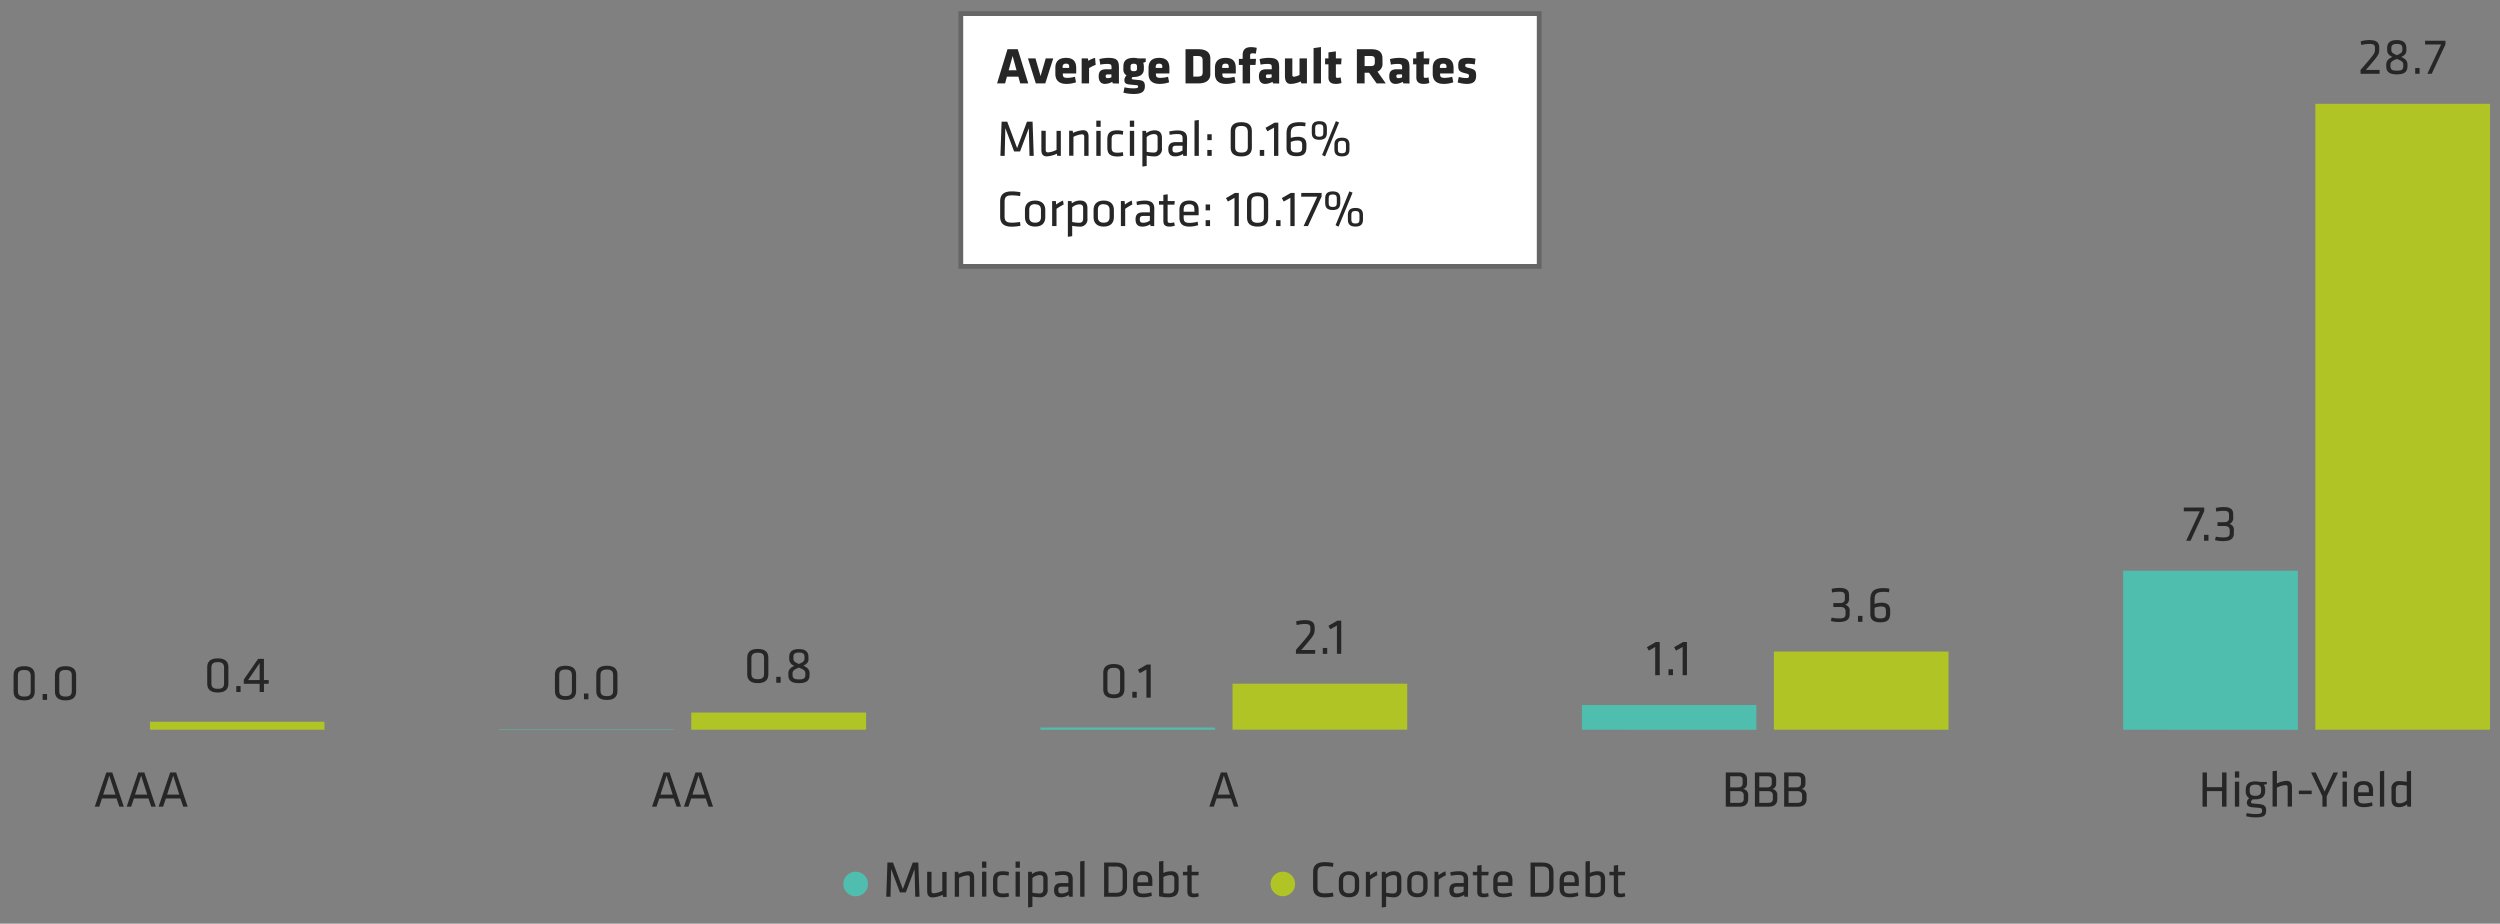 <svg xmlns="http://www.w3.org/2000/svg" viewBox="0 0 779.36 287.95"><rect x="0" y="0" width="779.36" height="287.95" fill="#808080" stroke="none"/><defs><style>.cls-1,.cls-3{fill:#50beaf;}.cls-1,.cls-2,.cls-5{fill-rule:evenodd;}.cls-2,.cls-4{fill:#b1c425;}.cls-5{fill:#fff;stroke:#666;stroke-width:1.5px;}.cls-6{fill:#262626;}</style></defs><g id="AEM_DSKTP" data-name="AEM DSKTP"><path class="cls-1" d="M270.58,275.57a3.83,3.83,0,1,1-3.83-3.82A3.83,3.83,0,0,1,270.58,275.57Z"/><path class="cls-2" d="M403.73,275.57a3.82,3.82,0,1,1-3.82-3.82A3.82,3.82,0,0,1,403.73,275.57Z"/><path class="cls-3" d="M155.6,227.34h54.45v.14H155.6v-.14Zm168.74-.54h54.45v.68H324.34v-.68Zm168.81-7h54.39v7.7H493.15v-7.7Zm168.74-41.87h54.45v49.57H661.89V177.91Z"/><path class="cls-4" d="M46.75,225h54.39v2.48H46.75V225Zm168.75-2.88H270v5.36H215.5v-5.36Zm168.74-9h54.45v14.35H384.24V213.13Zm168.74-10h54.46v24.37H553V203.11ZM721.79,32.35h54.45V227.48H721.79V32.35Z"/><polygon class="cls-5" points="299.52 4.24 479.84 4.24 479.84 83.05 299.52 83.05 299.52 4.24 299.52 4.24"/><g id="Live_Text" data-name="Live Text"><path class="cls-6" d="M10.83,215.57c0,1.6-.81,2.77-3.3,2.77s-3.29-1.17-3.29-2.77v-5.12c0-1.6.81-2.77,3.29-2.77s3.3,1.17,3.3,2.77Zm-3.3-6.71c-1.47,0-1.95.56-1.95,1.73v4.84c0,1.16.48,1.72,2,1.72s2-.56,2-1.72v-4.84C9.49,209.42,9,208.86,7.53,208.86Z"/><path class="cls-6" d="M13.29,216.34h1.38v1.84H13.29Z"/><path class="cls-6" d="M23.73,215.57c0,1.6-.82,2.77-3.3,2.77s-3.3-1.17-3.3-2.77v-5.12c0-1.6.82-2.77,3.3-2.77s3.3,1.17,3.3,2.77Zm-3.3-6.71c-1.47,0-1.95.56-1.95,1.73v4.84c0,1.16.48,1.72,1.95,1.72s1.95-.56,1.95-1.72v-4.84C22.38,209.42,21.9,208.86,20.43,208.86Z"/><path class="cls-6" d="M179.59,215.43c0,1.6-.82,2.77-3.3,2.77S173,217,173,215.43v-5.12c0-1.6.82-2.77,3.3-2.77s3.3,1.17,3.3,2.77Zm-3.3-6.71c-1.47,0-1.95.56-1.95,1.73v4.84c0,1.16.48,1.72,1.95,1.72s2-.56,2-1.72v-4.84C178.24,209.28,177.77,208.72,176.29,208.72Z"/><path class="cls-6" d="M182.05,216.2h1.38V218h-1.38Z"/><path class="cls-6" d="M192.48,215.43c0,1.6-.81,2.77-3.29,2.77s-3.3-1.17-3.3-2.77v-5.12c0-1.6.82-2.77,3.3-2.77s3.29,1.17,3.29,2.77Zm-3.29-6.71c-1.47,0-2,.56-2,1.73v4.84c0,1.16.49,1.72,2,1.72s1.95-.56,1.95-1.72v-4.84C191.14,209.28,190.66,208.72,189.19,208.72Z"/><path class="cls-6" d="M350.53,214.89c0,1.6-.82,2.77-3.3,2.77s-3.3-1.17-3.3-2.77v-5.12c0-1.6.82-2.77,3.3-2.77s3.3,1.17,3.3,2.77Zm-3.3-6.71c-1.47,0-2,.56-2,1.73v4.84c0,1.16.48,1.72,2,1.72s1.95-.56,1.95-1.72v-4.84C349.18,208.74,348.7,208.18,347.23,208.18Z"/><path class="cls-6" d="M353,215.66h1.37v1.84H353Z"/><path class="cls-6" d="M355.32,209.85l-.59-1.07,2.8-1.62h1.2V217.5h-1.34v-8.8Z"/><path class="cls-6" d="M514,202.83l-.59-1.07,2.8-1.62h1.2v10.34H516v-8.8Z"/><path class="cls-6" d="M520.15,208.64h1.38v1.84h-1.38Z"/><path class="cls-6" d="M522.49,202.83l-.59-1.07,2.8-1.62h1.2v10.34h-1.34v-8.8Z"/><path class="cls-6" d="M680.8,158.23h6.35v1.14l-4.26,9.2h-1.36l4.25-9.16h-5Z"/><path class="cls-6" d="M687.1,166.73h1.38v1.84H687.1Z"/><path class="cls-6" d="M690.77,167.29a10.73,10.73,0,0,0,2.33.25c1.51,0,2-.35,2-1.37v-.8c0-1-.57-1.39-1.61-1.39h-2.2v-1.19h2c1.25,0,1.6-.48,1.6-1.33v-.93c0-1-.45-1.28-1.73-1.28a12.58,12.58,0,0,0-2.26.24l-.14-1.13a11.24,11.24,0,0,1,2.43-.29c2.26,0,3,.78,3,2.27v.95a1.93,1.93,0,0,1-1.21,2.06,1.74,1.74,0,0,1,1.41,1.91v1c0,1.66-1,2.43-3.4,2.43a9.06,9.06,0,0,1-2.48-.32Z"/><path class="cls-6" d="M71.2,213.12c0,1.6-.82,2.77-3.3,2.77s-3.3-1.17-3.3-2.77V208c0-1.6.82-2.76,3.3-2.76s3.3,1.16,3.3,2.76Zm-3.3-6.71c-1.47,0-2,.56-2,1.73V213c0,1.17.48,1.73,2,1.73s1.95-.56,1.95-1.73v-4.83C69.85,207,69.37,206.41,67.9,206.41Z"/><path class="cls-6" d="M73.66,213.88H75v1.85H73.66Z"/><path class="cls-6" d="M82.29,213.18v2.55H80.94v-2.55H76v-1.33l4.47-6.46h1.81V212h1.48v1.15ZM80.94,212v-5.28L77.34,212Z"/><path class="cls-6" d="M239.53,210.19c0,1.6-.81,2.77-3.29,2.77s-3.3-1.17-3.3-2.77v-5.13c0-1.6.82-2.76,3.3-2.76s3.29,1.16,3.29,2.76Zm-3.29-6.71c-1.47,0-2,.56-2,1.73V210c0,1.17.49,1.73,2,1.73s1.95-.56,1.95-1.73v-4.83C238.19,204,237.71,203.48,236.24,203.48Z"/><path class="cls-6" d="M242,211h1.37v1.84H242Z"/><path class="cls-6" d="M250.45,207.51c1.45.68,1.93,1.35,1.93,2.44v.46c0,1.79-1,2.55-3.31,2.55s-3.31-.76-3.31-2.55V210c0-1.09.46-1.76,1.88-2.44a2.27,2.27,0,0,1-1.61-2.29v-.41c0-1.46.72-2.51,3-2.51s3,1,3,2.51v.41C252.11,206.23,251.76,206.89,250.45,207.51Zm-1.38.61c-1.62.66-2,1-2,1.87v.37c0,1.09.51,1.44,2,1.44s2-.35,2-1.44V210C251.07,209.08,250.67,208.78,249.07,208.12Zm0-1.15c1.38-.56,1.73-.9,1.73-1.71v-.52c0-.83-.4-1.31-1.73-1.31s-1.73.48-1.73,1.31v.52C247.34,206.07,247.69,206.41,249.07,207Z"/><path class="cls-6" d="M404,202.59c1.19-1.35,1.49-1.7,2.76-3.19,1.63-1.94,1.74-2.35,1.74-3.1v-.47c0-1-.27-1.31-1.89-1.31a10.16,10.16,0,0,0-2.37.35l-.19-1.15a10,10,0,0,1,2.67-.4c2.47,0,3.12.86,3.12,2.5v.35c0,1.26-.22,1.81-1.82,3.71-1.15,1.38-1.31,1.59-2.35,2.75H410v1.19H404Z"/><path class="cls-6" d="M412.38,202h1.37v1.84h-1.37Z"/><path class="cls-6" d="M414.71,196.17l-.59-1.07,2.8-1.62h1.2v10.34h-1.34V195Z"/><path class="cls-6" d="M571,192.53a10.3,10.3,0,0,0,2.34.26c1.51,0,2-.35,2-1.38v-.8c0-1-.58-1.39-1.62-1.39h-2.19V188h2c1.25,0,1.6-.48,1.6-1.33v-.92c0-1-.45-1.28-1.73-1.28a11.73,11.73,0,0,0-2.26.24l-.14-1.14a11.24,11.24,0,0,1,2.43-.29c2.26,0,3,.79,3,2.27v.95a1.93,1.93,0,0,1-1.21,2.06,1.74,1.74,0,0,1,1.4,1.91v1c0,1.66-1,2.43-3.39,2.43a8.69,8.69,0,0,1-2.48-.32Z"/><path class="cls-6" d="M579.22,192h1.38v1.84h-1.38Z"/><path class="cls-6" d="M584.39,188.26a7.23,7.23,0,0,1,2.13-.37c2,0,2.74.85,2.74,2.54V191c0,1.87-.52,3-3.08,3-2.3,0-3.12-1-3.12-2.46v-4.58c0-2.66,1.19-3.62,4.2-3.62a9,9,0,0,1,1.76.19l-.15,1.12a8.32,8.32,0,0,0-1.41-.14c-2.48,0-3.07.53-3.07,2.46Zm0,1.23v1.82c0,1.14.58,1.48,1.79,1.48,1.38,0,1.75-.42,1.75-1.48v-.88c0-1-.37-1.37-1.54-1.37A5.6,5.6,0,0,0,584.39,189.49Z"/><path class="cls-6" d="M735.88,21.8c1.18-1.35,1.49-1.7,2.75-3.19,1.63-1.93,1.75-2.35,1.75-3.1V15c0-1-.28-1.31-1.89-1.31a10.09,10.09,0,0,0-2.37.35l-.19-1.15a9.94,9.94,0,0,1,2.67-.4c2.46,0,3.12.86,3.12,2.5v.35c0,1.26-.22,1.81-1.82,3.71-1.16,1.38-1.32,1.59-2.36,2.76h4.28V23h-5.94Z"/><path class="cls-6" d="M748.58,17.75c1.46.67,1.94,1.34,1.94,2.43v.47c0,1.79-1,2.54-3.31,2.54s-3.32-.75-3.32-2.54v-.47c0-1.09.47-1.76,1.89-2.43-1.28-.63-1.61-1.28-1.61-2.29V15c0-1.45.72-2.51,3-2.51s3,1.06,3,2.51v.42C750.25,16.47,749.9,17.12,748.58,17.75Zm-1.37.61c-1.62.65-2,1-2,1.87v.37c0,1.09.51,1.44,2,1.44s2-.35,2-1.44v-.37C749.21,19.32,748.81,19,747.21,18.36Zm0-1.16c1.37-.56,1.72-.89,1.72-1.71V15c0-.83-.39-1.31-1.72-1.31s-1.73.48-1.73,1.31v.51C745.48,16.31,745.83,16.64,747.21,17.2Z"/><path class="cls-6" d="M752.92,21.19h1.37V23h-1.37Z"/><path class="cls-6" d="M756,12.69h6.36v1.14L758.07,23h-1.36L761,13.87h-5Z"/><path class="cls-6" d="M38.6,251.47H37.21l-.88-2.56H31.8l-.86,2.56H29.55l3.6-10.66H35Zm-4.53-9.67-1.9,5.91H36Z"/><path class="cls-6" d="M48.56,251.47h-1.4l-.88-2.56H41.75l-.86,2.56H39.5l3.6-10.66H45ZM44,241.8l-1.91,5.91h3.81Z"/><path class="cls-6" d="M58.51,251.47H57.12l-.88-2.56H51.71l-.87,2.56H49.45l3.6-10.66h1.86ZM54,241.8l-1.91,5.91h3.81Z"/><path class="cls-6" d="M212.33,251.47h-1.39l-.88-2.56h-4.53l-.87,2.56h-1.39l3.6-10.66h1.86Zm-4.53-9.67-1.91,5.91h3.81Z"/><path class="cls-6" d="M222.28,251.47h-1.39l-.88-2.56h-4.53l-.87,2.56h-1.39l3.6-10.66h1.86Zm-4.53-9.67-1.9,5.91h3.81Z"/><path class="cls-6" d="M386.06,251.47h-1.39l-.88-2.56h-4.53l-.86,2.56H377l3.6-10.66h1.86Zm-4.53-9.67-1.9,5.91h3.81Z"/><path class="cls-6" d="M538,251.47V240.81h4.11c1.69,0,2.52.75,2.52,2.16v1.23a1.68,1.68,0,0,1-1.22,1.78,1.78,1.78,0,0,1,1.57,1.92v1.28c0,1.49-1,2.29-2.64,2.29Zm5.25-8.47c0-.69-.38-1-1.22-1h-2.65v3.46h2.43c1,0,1.44-.48,1.44-1.25Zm.35,4.95c0-.85-.48-1.32-1.53-1.32h-2.69v3.65h2.77c1,0,1.45-.41,1.45-1.21Z"/><path class="cls-6" d="M547.08,251.47V240.81h4.11c1.69,0,2.52.75,2.52,2.16v1.23a1.68,1.68,0,0,1-1.22,1.78,1.78,1.78,0,0,1,1.57,1.92v1.28c0,1.49-1,2.29-2.64,2.29Zm5.25-8.47c0-.69-.38-1-1.22-1h-2.65v3.46h2.43c1,0,1.44-.48,1.44-1.25Zm.35,4.95c0-.85-.48-1.32-1.53-1.32h-2.69v3.65h2.77c1,0,1.45-.41,1.45-1.21Z"/><path class="cls-6" d="M556.2,251.47V240.81h4.11c1.69,0,2.52.75,2.52,2.16v1.23a1.67,1.67,0,0,1-1.22,1.78,1.78,1.78,0,0,1,1.57,1.92v1.28c0,1.49-1,2.29-2.64,2.29Zm5.25-8.47c0-.69-.38-1-1.22-1h-2.65v3.46H560c1,0,1.44-.48,1.44-1.25Zm.35,4.95c0-.85-.48-1.32-1.53-1.32h-2.69v3.65h2.77c1,0,1.45-.41,1.45-1.21Z"/><path class="cls-6" d="M692.7,251.47v-4.84H688v4.84h-1.37V240.81H688v4.59h4.72v-4.59h1.38v10.66Z"/><path class="cls-6" d="M696.72,242.42v-1.93h1.34v1.93Zm0,9.05v-7.8h1.34v7.8Z"/><path class="cls-6" d="M706.66,244.46l-.93.17a2.81,2.81,0,0,1,.43,1.56v.35c0,1.68-1,2.65-3.06,2.65a6.58,6.58,0,0,1-.8,0,1.2,1.2,0,0,0-.56.83c0,.3.16.42.51.45l2.21.22c1.41.15,2,.69,2,1.87,0,1.7-.6,2.26-3.41,2.26a12.59,12.59,0,0,1-2.84-.37l.2-1a12.41,12.41,0,0,0,2.61.32c2,0,2.17-.28,2.17-1.09,0-.66-.24-.77-1.15-.85l-2.07-.19c-1.15-.1-1.52-.71-1.52-1.43a1.75,1.75,0,0,1,.74-1.37,2.35,2.35,0,0,1-1.09-2.21v-.35c0-1.7.82-2.68,3-2.68a5.24,5.24,0,0,1,1.32.16h2.24Zm-3.56.16c-1.29,0-1.77.43-1.77,1.58v.34c0,1.18.49,1.55,1.77,1.55s1.78-.53,1.78-1.55v-.34C704.88,245.07,704.4,244.62,703.1,244.62Z"/><path class="cls-6" d="M713.17,251.47v-6c0-.51-.26-.72-.75-.72a7.34,7.34,0,0,0-2.61.8v5.88h-1.35v-11l1.35-.19v4a7.78,7.78,0,0,1,3-.82c1.25,0,1.7.79,1.7,2v6Z"/><path class="cls-6" d="M716.65,246.46h4v1.1h-4Z"/><path class="cls-6" d="M727.42,240.81h1.44l-3.53,7.44v3.22H724v-3.22l-3.54-7.44h1.44l2.79,5.95Z"/><path class="cls-6" d="M730.28,242.42v-1.93h1.35v1.93Zm0,9.05v-7.8h1.35v7.8Z"/><path class="cls-6" d="M737,250.48a10.13,10.13,0,0,0,2.47-.37l.17,1.07a8.56,8.56,0,0,1-2.75.45c-2.31,0-3.09-1.11-3.09-2.87v-2.33c0-1.62.73-2.92,3.06-2.92s2.93,1.33,2.93,3v1.63h-4.65v.66C735.13,250,735.47,250.48,737,250.48ZM735.13,247h3.35v-.64c0-1.09-.37-1.7-1.63-1.7s-1.72.61-1.72,1.7Z"/><path class="cls-6" d="M741.92,251.47v-11l1.34-.19v11.17Z"/><path class="cls-6" d="M745.53,246.06a2.25,2.25,0,0,1,2.53-2.55,12.38,12.38,0,0,1,2.23.24v-3.26l1.34-.19v11.17h-1.14l-.11-.71a4.1,4.1,0,0,1-2.57.87c-1.54,0-2.28-.82-2.28-2.39Zm4.76-1.12a12,12,0,0,0-2.15-.24c-.89,0-1.26.41-1.26,1.36v3.18c0,.8.25,1.2,1.2,1.2a3.61,3.61,0,0,0,2.21-.92Z"/><path class="cls-6" d="M277.81,270.92l-.2,8.64h-1.33l.37-10.66h1.74l3.07,8.24,3.08-8.24h1.74l.37,10.66h-1.33l-.21-8.64-2.72,7.27h-1.85Z"/><path class="cls-6" d="M290.39,271.77v6c0,.51.26.72.75.72a7.26,7.26,0,0,0,2.61-.78v-5.89h1.35v7.79H294l-.13-.67a8.37,8.37,0,0,1-3.14.83c-1.25,0-1.69-.78-1.69-2v-6Z"/><path class="cls-6" d="M302.34,279.56v-5.95c0-.52-.25-.72-.75-.72a7.32,7.32,0,0,0-2.61.78v5.89h-1.34v-7.79h1.09l.12.67a8.42,8.42,0,0,1,3.14-.83c1.25,0,1.7.78,1.7,2v6Z"/><path class="cls-6" d="M306.15,270.52v-1.94h1.34v1.94Zm0,9v-7.79h1.34v7.79Z"/><path class="cls-6" d="M309.57,276.89v-2.45c0-1.79.68-2.83,3.11-2.83a7,7,0,0,1,1.86.24l-.12,1.12a8.09,8.09,0,0,0-1.71-.18c-1.34,0-1.79.38-1.79,1.6v2.55c0,1.21.45,1.6,1.79,1.6a8.09,8.09,0,0,0,1.71-.18l.13,1.12a7.09,7.09,0,0,1-1.87.24C310.18,279.72,309.57,278.68,309.57,276.89Z"/><path class="cls-6" d="M316.6,270.52v-1.94h1.34v1.94Zm0,9v-7.79h1.34v7.79Z"/><path class="cls-6" d="M326.6,277.18a2.24,2.24,0,0,1-2.53,2.54,12.17,12.17,0,0,1-2.22-.24v3.23l-1.35.2V271.77h1.14l.11.7a4.16,4.16,0,0,1,2.58-.86c1.53,0,2.27.81,2.27,2.38Zm-4.75,1.12a13,13,0,0,0,2.14.24c.9,0,1.26-.42,1.26-1.36V274c0-.8-.25-1.2-1.2-1.2a3.6,3.6,0,0,0-2.2.93Z"/><path class="cls-6" d="M334.41,279.56h-1.14l-.08-.57a4.43,4.43,0,0,1-2.53.73c-1.45,0-2.06-.86-2.06-2.24,0-1.62.81-2.19,2.38-2.19h2.08v-1.22c0-1-.43-1.31-1.69-1.31A13.65,13.65,0,0,0,329,273l-.14-1.07a11,11,0,0,1,2.56-.33c2.22,0,3,.86,3,2.53Zm-1.35-3.15h-2c-.83,0-1.14.25-1.14,1s.15,1.12,1.11,1.12a3.91,3.91,0,0,0,2-.64Z"/><path class="cls-6" d="M336.74,279.56v-11l1.35-.19v11.17Z"/><path class="cls-6" d="M347.93,268.9c2.61,0,3.42,1.36,3.42,3.06v4.54c0,1.7-.81,3.06-3.42,3.06H344.2V268.9Zm-2.36,9.43h2.31c1.62,0,2.1-.67,2.1-1.92v-4.36c0-1.24-.48-1.92-2.1-1.92h-2.31Z"/><path class="cls-6" d="M356.45,278.57a9.67,9.67,0,0,0,2.47-.37l.17,1.07a8.21,8.21,0,0,1-2.75.45c-2.3,0-3.09-1.1-3.09-2.86v-2.34c0-1.62.74-2.91,3.06-2.91s2.93,1.33,2.93,2.94v1.63H354.6v.66C354.6,278.07,354.93,278.57,356.45,278.57Zm-1.85-3.51h3.34v-.64c0-1.09-.37-1.69-1.63-1.69s-1.71.6-1.71,1.69Z"/><path class="cls-6" d="M367.43,276.81c0,1.77-.64,2.91-3.31,2.91a13.84,13.84,0,0,1-2.79-.3V268.58l1.35-.19v3.76a5.57,5.57,0,0,1,2.46-.54c1.62,0,2.29.94,2.29,2.43Zm-4.75,1.62a11.85,11.85,0,0,0,1.53.11c1.59,0,1.88-.64,1.88-1.68V274c0-.8-.36-1.2-1.27-1.2a5.84,5.84,0,0,0-2.14.59Z"/><path class="cls-6" d="M373.72,279.43a4.77,4.77,0,0,1-1.63.29c-1.32,0-1.94-.48-1.94-1.78v-5.05h-1.38v-1.12h1.38v-1.92l1.34-.2v2.12h2.21l-.11,1.12h-2.1v4.83c0,.58.08.86.8.86a4.81,4.81,0,0,0,1.25-.19Z"/><path class="cls-6" d="M410.73,276.5c0,1.49.58,2,2.32,2a16.94,16.94,0,0,0,2.5-.22l.14,1.18a13.43,13.43,0,0,1-2.69.29c-2.61,0-3.65-1.12-3.65-3.14v-4.7c0-2,1-3.14,3.65-3.14a13.43,13.43,0,0,1,2.69.29l-.14,1.18a16.94,16.94,0,0,0-2.5-.22c-1.74,0-2.32.48-2.32,2Z"/><path class="cls-6" d="M420.54,279.72c-2.27,0-3.17-1.29-3.17-2.93v-2.25c0-1.64.9-2.93,3.17-2.93s3.17,1.29,3.17,2.93v2.25C423.71,278.43,422.81,279.72,420.54,279.72Zm0-7c-1.22,0-1.83.58-1.83,1.72v2.35q0,1.71,1.83,1.71c1.22,0,1.82-.57,1.82-1.71v-2.35C422.36,273.35,421.76,272.77,420.54,272.77Z"/><path class="cls-6" d="M429.37,272.84a18.16,18.16,0,0,0-2.22,1.34v5.38H425.8v-7.79H427l.08,1.09a10,10,0,0,1,2.15-1.25Z"/><path class="cls-6" d="M436.86,277.18a2.24,2.24,0,0,1-2.53,2.54,12.17,12.17,0,0,1-2.22-.24v3.23l-1.35.2V271.77h1.14l.11.7a4.16,4.16,0,0,1,2.58-.86c1.53,0,2.27.81,2.27,2.38Zm-4.75,1.12a13,13,0,0,0,2.14.24c.9,0,1.27-.42,1.27-1.36V274c0-.8-.26-1.2-1.2-1.2a3.6,3.6,0,0,0-2.21.93Z"/><path class="cls-6" d="M441.87,279.72c-2.28,0-3.17-1.29-3.17-2.93v-2.25c0-1.64.89-2.93,3.17-2.93s3.17,1.29,3.17,2.93v2.25C445,278.43,444.14,279.72,441.87,279.72Zm0-7c-1.22,0-1.83.58-1.83,1.72v2.35q0,1.71,1.83,1.71c1.21,0,1.82-.57,1.82-1.71v-2.35C443.69,273.35,443.08,272.77,441.87,272.77Z"/><path class="cls-6" d="M450.76,272.84a18.16,18.16,0,0,0-2.22,1.34v5.38h-1.35v-7.79h1.17l.08,1.09a10,10,0,0,1,2.15-1.25Z"/><path class="cls-6" d="M457.64,279.56h-1.13l-.08-.57a4.45,4.45,0,0,1-2.53.73c-1.46,0-2.07-.86-2.07-2.24,0-1.62.82-2.19,2.39-2.19h2.08v-1.22c0-1-.43-1.31-1.7-1.31a13.53,13.53,0,0,0-2.33.25l-.15-1.07a11.14,11.14,0,0,1,2.56-.33c2.23,0,3,.86,3,2.53Zm-1.34-3.15h-2c-.83,0-1.13.25-1.13,1s.14,1.12,1.1,1.12a3.94,3.94,0,0,0,2-.64Z"/><path class="cls-6" d="M464.09,279.43a4.72,4.72,0,0,1-1.63.29c-1.31,0-1.94-.48-1.94-1.78v-5.05h-1.37v-1.12h1.37v-1.92l1.35-.2v2.12h2.21l-.12,1.12h-2.09v4.83c0,.58.08.86.8.86a4.87,4.87,0,0,0,1.25-.19Z"/><path class="cls-6" d="M468.72,278.57a9.66,9.66,0,0,0,2.46-.37l.18,1.07a8.31,8.31,0,0,1-2.76.45c-2.3,0-3.09-1.1-3.09-2.86v-2.34c0-1.62.74-2.91,3.06-2.91s2.93,1.33,2.93,2.94v1.63h-4.64v.66C466.86,278.07,467.19,278.57,468.72,278.57Zm-1.86-3.51h3.34v-.64c0-1.09-.36-1.69-1.63-1.69s-1.71.6-1.71,1.69Z"/><path class="cls-6" d="M480.87,268.9c2.61,0,3.43,1.36,3.43,3.06v4.54c0,1.7-.82,3.06-3.43,3.06h-3.73V268.9Zm-2.35,9.43h2.31c1.61,0,2.09-.67,2.09-1.92v-4.36c0-1.24-.48-1.92-2.09-1.92h-2.31Z"/><path class="cls-6" d="M489.4,278.57a9.67,9.67,0,0,0,2.47-.37l.17,1.07a8.21,8.21,0,0,1-2.75.45c-2.3,0-3.09-1.1-3.09-2.86v-2.34c0-1.62.74-2.91,3.06-2.91s2.93,1.33,2.93,2.94v1.63h-4.64v.66C487.55,278.07,487.88,278.57,489.4,278.57Zm-1.85-3.51h3.34v-.64c0-1.09-.37-1.69-1.63-1.69s-1.71.6-1.71,1.69Z"/><path class="cls-6" d="M500.38,276.81c0,1.77-.64,2.91-3.31,2.91a13.84,13.84,0,0,1-2.79-.3V268.58l1.35-.19v3.76a5.57,5.57,0,0,1,2.46-.54c1.62,0,2.29.94,2.29,2.43Zm-4.75,1.62a11.72,11.72,0,0,0,1.53.11c1.59,0,1.87-.64,1.87-1.68V274c0-.8-.35-1.2-1.26-1.2a5.79,5.79,0,0,0-2.14.59Z"/><path class="cls-6" d="M506.67,279.43a4.78,4.78,0,0,1-1.64.29c-1.31,0-1.93-.48-1.93-1.78v-5.05h-1.38v-1.12h1.38v-1.92l1.34-.2v2.12h2.21l-.11,1.12h-2.1v4.83c0,.58.08.86.8.86a4.87,4.87,0,0,0,1.25-.19Z"/><path class="cls-6" d="M320.55,26h-2.5l-.58-2.09H313.9L313.33,26h-2.5l3.25-10.66h3.2Zm-6.1-4.09h2.45l-1.22-4.46Z"/><path class="cls-6" d="M325.86,26h-2.95l-2.45-7.8h2.34l1.59,5.52L326,18.2h2.34Z"/><path class="cls-6" d="M331.33,22.91v.22c0,.9.35,1.14,1.41,1.14a9,9,0,0,0,2.37-.34l.33,1.73a9.14,9.14,0,0,1-2.93.5C330,26.16,329,24.91,329,23V21.16c0-1.68.76-3.12,3.35-3.12s3.15,1.54,3.15,3.23v1.64Zm2-2.07c0-.54-.17-1-1-1s-1.06.45-1.06,1v.34h2Z"/><path class="cls-6" d="M339.51,21.24V26H337.2V18.2h1.92l.16.75a7.5,7.5,0,0,1,2.1-.91l.19,2.18A11,11,0,0,0,339.51,21.24Z"/><path class="cls-6" d="M346.9,26l-.16-.5a4.77,4.77,0,0,1-2.23.66c-1.44,0-2-1-2-2.37,0-1.57.72-2.2,2.32-2.2h1.68V21c0-.8-.14-1.07-1.38-1.07a11.29,11.29,0,0,0-2.11.22l-.3-1.73a11.08,11.08,0,0,1,2.8-.38c2.7,0,3.3.82,3.3,3v5Zm-.42-2.81h-1.1c-.5,0-.69.13-.69.56s.17.61.62.61a2.62,2.62,0,0,0,1.17-.27Z"/><path class="cls-6" d="M350.22,20.59c0-1.57.9-2.55,3.19-2.55a5.27,5.27,0,0,1,1.33.16h2.43v1.09l-.78.29a3,3,0,0,1,.2,1v.94c0,1.49-1,2.48-3.18,2.48h-.24c-.16.1-.34.21-.34.43a.29.29,0,0,0,.26.32c1,.12,1.36.15,1.94.2,1.31.11,1.88.56,1.88,1.9,0,1.87-1.16,2.45-3.58,2.45a13.94,13.94,0,0,1-3.11-.4l.34-1.68a11.73,11.73,0,0,0,2.56.32c1.2,0,1.68-.05,1.68-.56,0-.31-.14-.39-.61-.43l-2-.2c-1.06-.11-1.67-.33-1.67-1.4a1.9,1.9,0,0,1,.68-1.43,2.12,2.12,0,0,1-1-2Zm4.23.83v-.74c0-.51-.27-.81-1-.81s-1,.3-1,.81v.74c0,.53.29.77,1,.77S354.45,22,354.45,21.42Z"/><path class="cls-6" d="M360.35,22.91v.22c0,.9.35,1.14,1.41,1.14a9,9,0,0,0,2.37-.34l.34,1.73a9.25,9.25,0,0,1-2.93.5c-2.53,0-3.49-1.25-3.49-3.17V21.16c0-1.68.75-3.12,3.34-3.12s3.16,1.54,3.16,3.23v1.64Zm2-2.07c0-.54-.16-1-1-1s-1.06.45-1.06,1v.34h2Z"/><path class="cls-6" d="M373.71,26h-4.13V15.34h4.13c2.63,0,3.6,1.32,3.6,2.76v5.13C377.31,24.65,376.34,26,373.71,26Zm1.2-7.24c0-.83-.29-1.3-1.49-1.3H372v6.41h1.44c1.2,0,1.49-.47,1.49-1.3Z"/><path class="cls-6" d="M381.06,22.91v.22c0,.9.35,1.14,1.4,1.14a9,9,0,0,0,2.37-.34l.34,1.73a9.14,9.14,0,0,1-2.93.5c-2.53,0-3.49-1.25-3.49-3.17V21.16c0-1.68.75-3.12,3.35-3.12s3.15,1.54,3.15,3.23v1.64Zm2-2.07c0-.54-.16-1-1-1s-1.05.45-1.05,1v.34h2Z"/><path class="cls-6" d="M391.5,16.73a5.46,5.46,0,0,0-1-.11c-.74,0-.78.32-.78.83v.91h1.84l-.16,1.89H389.7V26h-2.31V20.25h-1.18V18.36h1.18V17.19c0-1.6.75-2.5,2.64-2.5a7.86,7.86,0,0,1,1.76.23Z"/><path class="cls-6" d="M396.85,26l-.16-.5a4.77,4.77,0,0,1-2.23.66c-1.44,0-2-1-2-2.37,0-1.57.72-2.2,2.32-2.2h1.68V21c0-.8-.14-1.07-1.37-1.07a11.31,11.31,0,0,0-2.12.22l-.3-1.73a11.14,11.14,0,0,1,2.8-.38c2.7,0,3.3.82,3.3,3v5Zm-.42-2.81h-1.1c-.5,0-.69.13-.69.56s.18.61.62.61a2.62,2.62,0,0,0,1.17-.27Z"/><path class="cls-6" d="M402.88,18.2v5.15a.49.49,0,0,0,.56.56,4.37,4.37,0,0,0,1.68-.56V18.2h2.31V26h-1.72l-.24-.6a7.79,7.79,0,0,1-3.1.76c-1.33,0-1.8-1-1.8-2.5V18.2Z"/><path class="cls-6" d="M409.5,26V15l2.31-.33V26Z"/><path class="cls-6" d="M416.5,26.16c-1.49,0-2.36-.56-2.36-2V20.06h-1.05V18.2h1.05V16.33l2.31-.32V18.2h1.77l-.12,1.86h-1.65v3.77c0,.32.19.44.48.44a3.32,3.32,0,0,0,1-.15l.27,1.75A5.63,5.63,0,0,1,416.5,26.16Z"/><path class="cls-6" d="M426.81,22.68h-1.4V26H423V15.34h4.43c2.59,0,3.55,1,3.55,3v1.31a2.59,2.59,0,0,1-1.55,2.68L432,26h-2.85Zm1.78-4.1c0-.8-.3-1.12-1.28-1.12h-1.9V20.6h1.9c1,0,1.28-.37,1.28-1.17Z"/><path class="cls-6" d="M437.47,26l-.16-.5a4.73,4.73,0,0,1-2.22.66c-1.44,0-2-1-2-2.37,0-1.57.72-2.2,2.32-2.2h1.69V21c0-.8-.15-1.07-1.38-1.07a11.13,11.13,0,0,0-2.11.22l-.31-1.73a11.21,11.21,0,0,1,2.8-.38c2.71,0,3.3.82,3.3,3v5Zm-.41-2.81H436c-.5,0-.69.13-.69.56s.18.61.63.61a2.66,2.66,0,0,0,1.17-.27Z"/><path class="cls-6" d="M443.89,26.16c-1.49,0-2.36-.56-2.36-2V20.06h-1V18.2h1V16.33l2.31-.32V18.2h1.78l-.13,1.86h-1.65v3.77c0,.32.19.44.48.44a3.27,3.27,0,0,0,1-.15l.27,1.75A5.57,5.57,0,0,1,443.89,26.16Z"/><path class="cls-6" d="M448.94,22.91v.22c0,.9.35,1.14,1.41,1.14a9,9,0,0,0,2.37-.34l.34,1.73a9.19,9.19,0,0,1-2.93.5c-2.53,0-3.49-1.25-3.49-3.17V21.16c0-1.68.75-3.12,3.34-3.12s3.16,1.54,3.16,3.23v1.64Zm2-2.07c0-.54-.16-1-1-1s-1.06.45-1.06,1v.34h2Z"/><path class="cls-6" d="M457.25,26.16a10.3,10.3,0,0,1-2.84-.47l.37-1.71a8.55,8.55,0,0,0,2.35.35c.69,0,.8-.19.8-.66s0-.56-1.26-.86c-1.89-.46-2.07-1-2.07-2.43,0-1.65.65-2.34,3-2.34a11.29,11.29,0,0,1,2.37.26l-.21,1.79a12.64,12.64,0,0,0-2.14-.22c-.67,0-.83.17-.83.52s.06.55,1,.76c2.22.49,2.38,1,2.38,2.52S459.47,26.16,457.25,26.16Z"/><path class="cls-6" d="M313.41,39.94l-.21,8.65h-1.33l.37-10.66H314l3.08,8.24,3.07-8.24h1.75l.36,10.66h-1.32l-.21-8.65L318,47.21h-1.86Z"/><path class="cls-6" d="M326,40.79v6c0,.51.26.72.76.72a7.21,7.21,0,0,0,2.61-.79V40.79h1.34v7.8H329.6l-.13-.67a8.57,8.57,0,0,1-3.13.83c-1.25,0-1.7-.79-1.7-2v-6Z"/><path class="cls-6" d="M338,48.59v-6c0-.51-.25-.72-.75-.72a7.36,7.36,0,0,0-2.61.79v5.89h-1.34v-7.8h1.09l.12.68a8.44,8.44,0,0,1,3.14-.84c1.25,0,1.7.79,1.7,2v6Z"/><path class="cls-6" d="M341.77,39.54V37.61h1.35v1.93Zm0,9.05v-7.8h1.35v7.8Z"/><path class="cls-6" d="M345.2,45.92V43.47c0-1.8.67-2.84,3.1-2.84a7.45,7.45,0,0,1,1.86.24L350.05,42a8.76,8.76,0,0,0-1.71-.17c-1.35,0-1.8.38-1.8,1.6V46c0,1.22.45,1.6,1.8,1.6a8.05,8.05,0,0,0,1.71-.17l.13,1.12a7.18,7.18,0,0,1-1.88.24C345.81,48.75,345.2,47.71,345.2,45.92Z"/><path class="cls-6" d="M352.22,39.54V37.61h1.35v1.93Zm0,9.05v-7.8h1.35v7.8Z"/><path class="cls-6" d="M362.23,46.2a2.25,2.25,0,0,1-2.53,2.55,12.38,12.38,0,0,1-2.23-.24v3.23l-1.34.19V40.79h1.13l.12.71a4.16,4.16,0,0,1,2.57-.87c1.54,0,2.28.82,2.28,2.39Zm-4.76,1.12a12,12,0,0,0,2.15.24c.89,0,1.26-.41,1.26-1.36V43c0-.8-.26-1.2-1.2-1.2a3.57,3.57,0,0,0-2.21.93Z"/><path class="cls-6" d="M370,48.59h-1.14L368.8,48a4.44,4.44,0,0,1-2.53.74c-1.46,0-2.06-.87-2.06-2.24,0-1.62.81-2.2,2.38-2.2h2.08V43.1c0-1-.43-1.31-1.69-1.31a12.72,12.72,0,0,0-2.34.25L364.49,41a11.15,11.15,0,0,1,2.57-.34c2.22,0,3,.87,3,2.53Zm-1.35-3.15h-2c-.84,0-1.14.25-1.14,1s.15,1.12,1.11,1.12a3.91,3.91,0,0,0,2-.64Z"/><path class="cls-6" d="M372.38,48.59v-11l1.35-.19V48.59Z"/><path class="cls-6" d="M376.37,41.85h1.37v1.84h-1.37Zm0,4.9h1.37v1.84h-1.37Z"/><path class="cls-6" d="M390.26,46c0,1.6-.82,2.77-3.3,2.77s-3.3-1.17-3.3-2.77V40.86c0-1.6.82-2.77,3.3-2.77s3.3,1.17,3.3,2.77ZM387,39.27c-1.47,0-1.95.56-1.95,1.73v4.84c0,1.16.48,1.72,1.95,1.72s2-.56,2-1.72V41C388.91,39.83,388.43,39.27,387,39.27Z"/><path class="cls-6" d="M392.73,46.75h1.38v1.84h-1.38Z"/><path class="cls-6" d="M395.1,40.94l-.59-1.08,2.8-1.61h1.2V48.59h-1.34V39.78Z"/><path class="cls-6" d="M402.4,43a7.18,7.18,0,0,1,2.13-.36c2,0,2.74.84,2.74,2.54v.51c0,1.88-.52,3-3.08,3-2.3,0-3.12-1-3.12-2.47V41.71c0-2.66,1.18-3.62,4.19-3.62a8.17,8.17,0,0,1,1.76.19l-.14,1.12a8.32,8.32,0,0,0-1.41-.14c-2.48,0-3.07.52-3.07,2.46Zm0,1.24v1.82c0,1.14.58,1.47,1.79,1.47,1.38,0,1.75-.41,1.75-1.47v-.88c0-1-.37-1.38-1.54-1.38A5.35,5.35,0,0,0,402.4,44.27Z"/><path class="cls-6" d="M411.3,43.59c-1.8,0-2.36-.86-2.36-2.17V39.94c0-1.31.56-2.17,2.36-2.17s2.35.86,2.35,2.17v1.48C413.65,42.73,413.09,43.59,411.3,43.59ZM410,41.47c0,.76.31,1.16,1.27,1.16s1.26-.4,1.26-1.16V39.9c0-.77-.3-1.17-1.26-1.17s-1.27.4-1.27,1.17Zm3.09,7.28-.94-.42,4.3-10.56,1,.4Zm5.25,0c-1.79,0-2.35-.87-2.35-2.18V45.1c0-1.31.56-2.18,2.35-2.18s2.35.87,2.35,2.18v1.47C420.72,47.88,420.16,48.75,418.37,48.75Zm-1.26-2.13c0,.77.3,1.17,1.26,1.17s1.26-.4,1.26-1.17V45.05c0-.77-.3-1.17-1.26-1.17s-1.26.4-1.26,1.17Z"/><path class="cls-6" d="M313.17,67.42c0,1.49.57,2,2.32,2a15.78,15.78,0,0,0,2.5-.23l.14,1.19a14.2,14.2,0,0,1-2.69.29c-2.61,0-3.65-1.12-3.65-3.14V62.79c0-2,1-3.13,3.65-3.13a14.19,14.19,0,0,1,2.69.28L318,61.13a15.78,15.78,0,0,0-2.5-.23c-1.75,0-2.32.48-2.32,2Z"/><path class="cls-6" d="M322.69,70.64c-2.27,0-3.17-1.3-3.17-2.93V65.45c0-1.63.9-2.93,3.17-2.93s3.17,1.3,3.17,2.93v2.26C325.86,69.34,325,70.64,322.69,70.64Zm0-7c-1.22,0-1.83.58-1.83,1.71v2.36c0,1.13.61,1.71,1.83,1.71s1.82-.58,1.82-1.71V65.4C324.51,64.27,323.91,63.69,322.69,63.69Z"/><path class="cls-6" d="M331.59,63.75a17.61,17.61,0,0,0-2.23,1.35v5.38H328v-7.8h1.16l.09,1.09a9.64,9.64,0,0,1,2.14-1.25Z"/><path class="cls-6" d="M339,68.09a2.25,2.25,0,0,1-2.53,2.55,13.24,13.24,0,0,1-2.22-.24v3.23l-1.35.19V62.68h1.14l.11.71a4.13,4.13,0,0,1,2.58-.87c1.54,0,2.27.82,2.27,2.39Zm-4.75,1.12a12,12,0,0,0,2.14.24c.9,0,1.27-.41,1.27-1.36V64.91c0-.8-.26-1.2-1.2-1.2a3.59,3.59,0,0,0-2.21.92Z"/><path class="cls-6" d="M344.08,70.64c-2.27,0-3.17-1.3-3.17-2.93V65.45c0-1.63.9-2.93,3.17-2.93s3.17,1.3,3.17,2.93v2.26C347.25,69.34,346.35,70.64,344.08,70.64Zm0-7c-1.22,0-1.82.58-1.82,1.71v2.36c0,1.13.6,1.71,1.82,1.71s1.82-.58,1.82-1.71V65.4C345.9,64.27,345.3,63.69,344.08,63.69Z"/><path class="cls-6" d="M353,63.75a17.61,17.61,0,0,0-2.23,1.35v5.38h-1.34v-7.8h1.17l.08,1.09a9.64,9.64,0,0,1,2.14-1.25Z"/><path class="cls-6" d="M359.81,70.48h-1.14l-.08-.58a4.41,4.41,0,0,1-2.53.74c-1.45,0-2.06-.87-2.06-2.24,0-1.62.82-2.2,2.38-2.2h2.09V65c0-1-.44-1.32-1.7-1.32a12.78,12.78,0,0,0-2.34.26l-.14-1.07a11.06,11.06,0,0,1,2.56-.34c2.22,0,3,.87,3,2.53Zm-1.34-3.16h-2c-.83,0-1.14.26-1.14,1s.15,1.12,1.11,1.12a3.88,3.88,0,0,0,2-.64Z"/><path class="cls-6" d="M366.24,70.35a5,5,0,0,1-1.63.29c-1.31,0-1.94-.48-1.94-1.78V63.8H361.3V62.68h1.37V60.76l1.35-.19v2.11h2.21l-.12,1.12H364v4.84c0,.57.08.86.8.86a4.8,4.8,0,0,0,1.24-.19Z"/><path class="cls-6" d="M370.88,69.48a10.1,10.1,0,0,0,2.47-.36l.17,1.07a8.47,8.47,0,0,1-2.75.45c-2.31,0-3.09-1.11-3.09-2.87V65.43c0-1.61.74-2.91,3.06-2.91s2.93,1.33,2.93,2.95V67.1H369v.66C369,69,369.36,69.48,370.88,69.48ZM369,66h3.35v-.64c0-1.09-.37-1.7-1.63-1.7s-1.72.61-1.72,1.7Z"/><path class="cls-6" d="M375.85,63.74h1.38v1.84h-1.38Zm0,4.9h1.38v1.84h-1.38Z"/><path class="cls-6" d="M382.78,62.83l-.59-1.08,2.8-1.61h1.2V70.48h-1.34V61.67Z"/><path class="cls-6" d="M395.35,67.87c0,1.6-.82,2.77-3.3,2.77s-3.3-1.17-3.3-2.77V62.75c0-1.6.82-2.77,3.3-2.77s3.3,1.17,3.3,2.77Zm-3.3-6.71c-1.47,0-1.95.56-1.95,1.73v4.83c0,1.17.48,1.73,1.95,1.73s1.95-.56,1.95-1.73V62.89C394,61.72,393.52,61.16,392.05,61.16Z"/><path class="cls-6" d="M397.82,68.64h1.38v1.84h-1.38Z"/><path class="cls-6" d="M400.19,62.83l-.59-1.08,2.8-1.61h1.2V70.48h-1.34V61.67Z"/><path class="cls-6" d="M405.68,60.14H412v1.13l-4.25,9.21h-1.36l4.24-9.16h-5Z"/><path class="cls-6" d="M415.47,65.48c-1.79,0-2.35-.86-2.35-2.17V61.83c0-1.31.56-2.17,2.35-2.17s2.35.86,2.35,2.17v1.48C417.82,64.62,417.26,65.48,415.47,65.48Zm-1.26-2.13c0,.77.3,1.17,1.26,1.17s1.27-.4,1.27-1.17V61.79c0-.77-.31-1.17-1.27-1.17s-1.26.4-1.26,1.17Zm3.09,7.29-.95-.42,4.31-10.56,1,.4Zm5.25,0c-1.8,0-2.36-.87-2.36-2.18V67c0-1.32.56-2.18,2.36-2.18s2.35.86,2.35,2.18v1.47C424.9,69.77,424.34,70.64,422.55,70.64Zm-1.27-2.13c0,.77.31,1.17,1.27,1.17s1.26-.4,1.26-1.17V66.94c0-.77-.3-1.17-1.26-1.17s-1.27.4-1.27,1.17Z"/></g></g></svg>